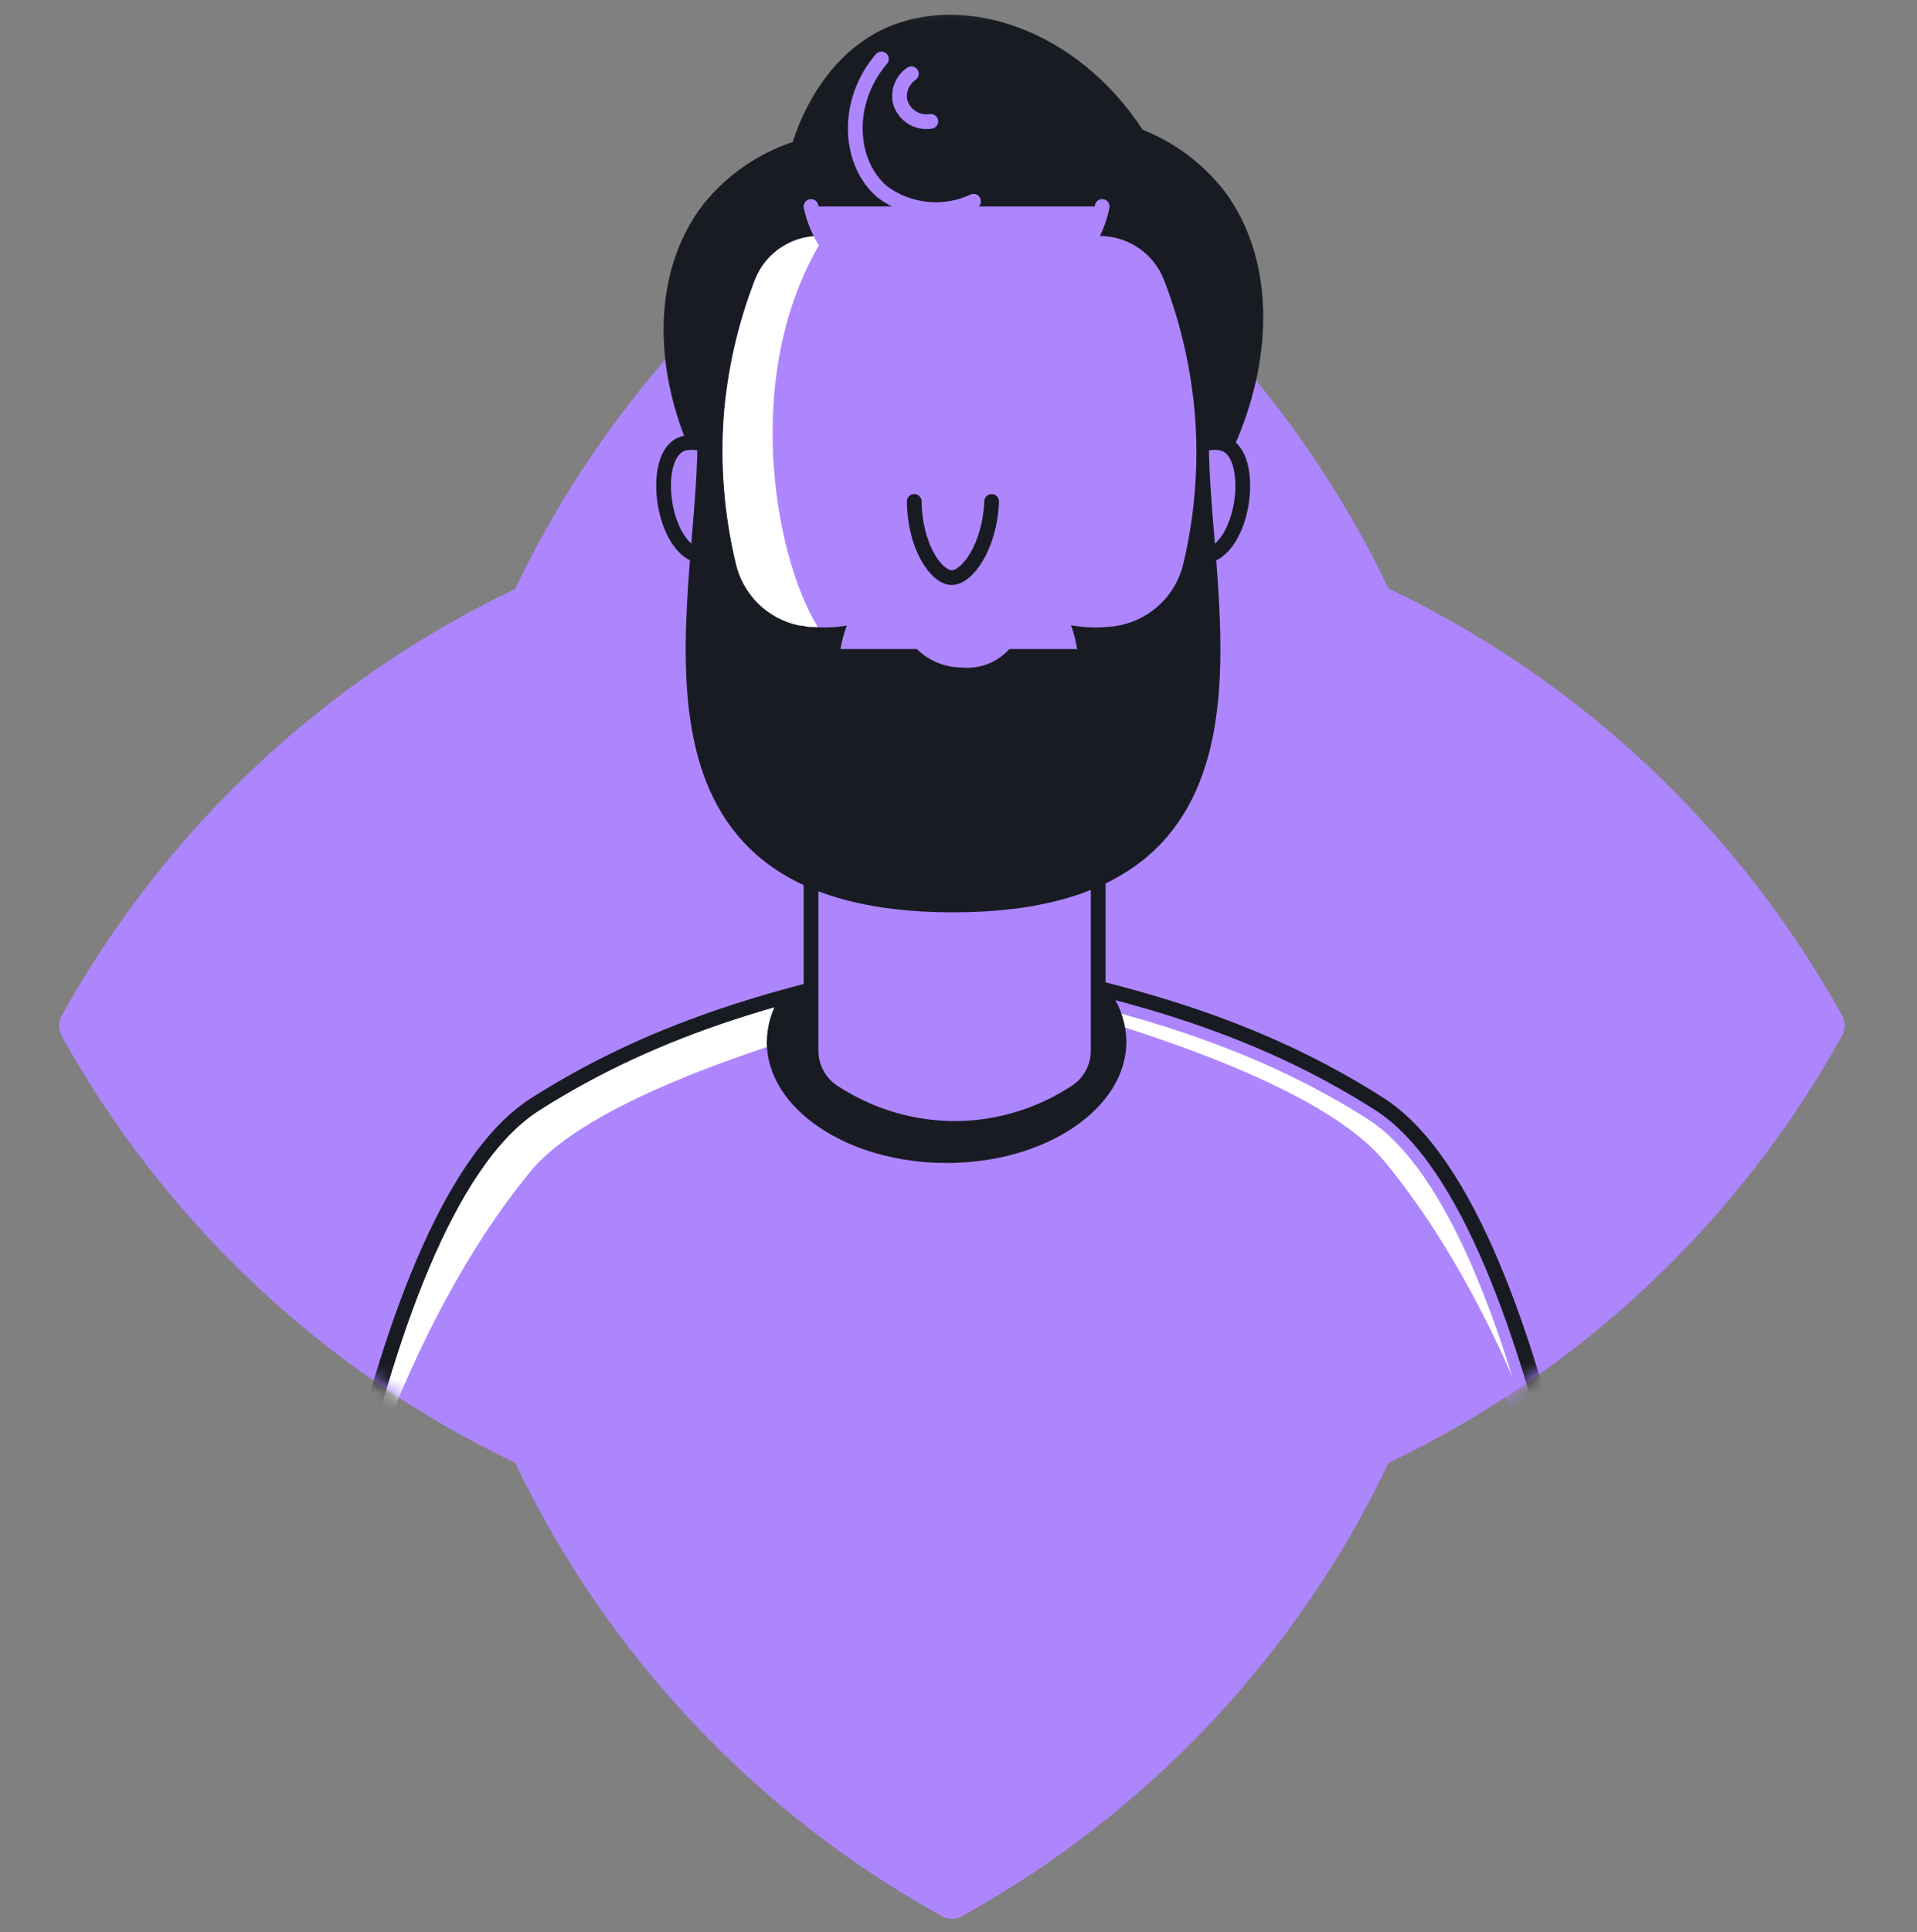 <?xml version="1.0" encoding="UTF-8"?>
<svg xmlns="http://www.w3.org/2000/svg" width="130" height="131" viewBox="0 0 130 131" fill="none">
  <rect x="0" y="0" width="130" height="131" fill="#808080" stroke="none"/>
  <path d="M94.176 39.932C87.962 26.909 77.832 16.154 65.204 9.172C65.006 9.059 64.783 9 64.556 9C64.328 9 64.105 9.059 63.907 9.172C51.277 16.151 41.146 26.906 34.935 39.932C21.911 46.149 11.153 56.278 4.164 68.905C4.057 69.104 4 69.326 4 69.553C4 69.779 4.057 70.002 4.164 70.201C11.153 82.828 21.911 92.957 34.935 99.173C41.146 112.199 51.277 122.955 63.907 129.933C64.106 130.041 64.329 130.098 64.556 130.098C64.782 130.098 65.005 130.041 65.204 129.933C77.832 122.951 87.962 112.197 94.176 99.173C107.203 92.954 117.958 82.816 124.936 70.18C125.044 69.981 125.101 69.758 125.101 69.532C125.101 69.305 125.044 69.083 124.936 68.884C117.954 56.255 107.199 46.125 94.176 39.911" fill="#AD86FD"></path>
  <mask id="mask0_25_1690" style="mask-type:alpha" maskUnits="userSpaceOnUse" x="4" y="0" width="122" height="130">
    <path d="M94.176 39.834C87.962 26.811 87.615 0.695 65.144 0.172C64.946 0.059 64.723 1.59483e-05 64.496 1.59483e-05C64.268 1.59483e-05 64.045 0.059 63.848 0.172C39.014 0.172 41.146 26.809 34.935 39.834C21.911 46.051 11.153 56.18 4.164 68.807C4.057 69.006 4 69.229 4 69.455C4 69.681 4.057 69.904 4.164 70.103C11.153 82.73 21.911 92.859 34.935 99.076C41.146 112.101 51.277 122.857 63.907 129.836C64.106 129.943 64.329 130 64.556 130C64.782 130 65.005 129.943 65.204 129.836C77.832 122.854 87.962 112.099 94.176 99.076C107.203 92.856 117.958 82.718 124.936 70.082C125.044 69.883 125.101 69.66 125.101 69.434C125.101 69.208 125.044 68.985 124.936 68.786C117.954 56.158 107.199 46.028 94.176 39.813" fill="#6EDAFF"></path>
  </mask>
  <g mask="url(#mask0_25_1690)">
    <path d="M60.121 66C51.133 67.902 43.148 70.369 35.8 75.051C27.679 80.277 23.111 100.596 21 113.378C22.881 105.832 27.177 90.123 35.978 79.42C39.782 74.78 51.237 71.059 58.136 69.104L60.121 66Z" fill="white"></path>
    <path d="M20 123.876C20 123.876 24.181 82.591 36.284 74.877C44.74 69.494 53.697 67.038 64.807 65" stroke="#191B23" stroke-linecap="round" stroke-linejoin="round"></path>
    <path d="M71.305 68.675L70.068 66.742C78.553 68.605 86.106 71.04 93.052 75.472C94.986 76.716 96.747 78.885 98.332 81.693C99.915 84.494 101.301 87.89 102.506 91.538C103.642 94.98 104.614 98.635 105.433 102.205C102.928 94.734 99.139 85.92 93.541 79.103C91.552 76.677 87.63 74.548 83.427 72.793C79.271 71.058 74.745 69.652 71.305 68.675Z" fill="white" stroke="#AD86FD"></path>
    <path d="M109.828 123.844C109.828 123.844 105.647 82.559 93.534 74.846C85.089 69.463 76.131 67.007 65 65" stroke="#191B23" stroke-linecap="round" stroke-linejoin="round"></path>
    <path d="M64.187 78.849C70.918 78.849 76.384 75.159 76.384 70.623C76.371 69.51 76.045 68.424 75.444 67.487C71.117 66.317 67.312 65.512 64.333 65C61.281 65.523 57.351 66.369 52.888 67.582C52.319 68.506 52.012 69.569 52 70.654C52 75.159 57.456 78.849 64.187 78.849Z" fill="#191B23"></path>
    <path d="M74.472 71.228C74.475 71.781 74.339 72.326 74.078 72.813C73.817 73.3 73.439 73.715 72.977 74.019C70.611 75.584 67.85 76.447 65.013 76.507C61.993 76.553 59.029 75.69 56.505 74.029C56.041 73.725 55.66 73.309 55.397 72.82C55.134 72.331 54.998 71.784 55 71.228V56H74.472V71.228Z" fill="#AD86FD" stroke="#191B23" stroke-linecap="round" stroke-linejoin="round"></path>
    <path d="M50.245 31.13L48.301 33.44C44.12 26.521 43.891 18.724 47.726 13.811C49.297 11.871 51.389 10.42 53.757 9.63C54.144 8.418 55.753 3.872 60.028 1.917C65.432 -0.539 73.051 2.001 77.483 8.794C79.649 9.653 81.55 11.07 82.991 12.902C86.848 17.982 86.493 25.977 82.197 33.158L50.245 31.13Z" fill="#191B23"></path>
    <path d="M48.647 30.455C47.027 29.734 46.285 30.037 45.982 30.236C44.226 31.386 44.937 36.81 47.226 37.636C47.688 37.782 48.185 37.782 48.647 37.636L50.278 36.747L48.647 30.455Z" fill="#AD86FD" stroke="#191B23" stroke-linecap="round" stroke-linejoin="round"></path>
    <path d="M80.63 30.455C82.251 29.734 82.993 30.037 83.296 30.236C85.052 31.386 84.341 36.81 82.052 37.636C81.59 37.782 81.093 37.782 80.63 37.636L79 36.747L80.63 30.455Z" fill="#AD86FD" stroke="#191B23" stroke-linecap="round" stroke-linejoin="round"></path>
    <path d="M81.478 30H47.792C47.792 41.393 41.458 61.356 64.619 61.356C87.781 61.356 81.478 41.393 81.478 30Z" fill="#191B23" stroke="#191B23" stroke-linecap="round" stroke-linejoin="round"></path>
    <path d="M81.034 28.149C80.779 25.016 80.075 21.936 78.944 19.003C78.584 18.062 77.93 17.263 77.078 16.724C76.227 16.185 75.224 15.936 74.22 16.014H73.781C70.76 16.244 67.854 16.359 65.053 16.401C62.252 16.442 59.357 16.244 56.336 16.014H55.897C54.893 15.936 53.89 16.185 53.039 16.724C52.188 17.263 51.533 18.062 51.173 19.003C50.042 21.936 49.338 25.016 49.083 28.149C48.844 31.495 49.123 34.858 49.908 38.12C50.135 39.168 50.661 40.129 51.421 40.885C52.181 41.642 53.144 42.162 54.194 42.384C54.434 42.384 54.685 42.468 54.936 42.489C60.162 43.042 63.956 38.998 65.085 37.639C66.224 38.998 70.07 43.042 75.244 42.489C75.495 42.489 75.746 42.426 75.986 42.384C77.035 42.162 77.999 41.642 78.759 40.885C79.519 40.129 80.044 39.168 80.271 38.12C81.036 34.855 81.294 31.492 81.034 28.149Z" fill="#AD86FD"></path>
    <path d="M51.181 19.023C50.05 21.956 49.346 25.036 49.09 28.169C48.841 31.514 49.109 34.877 49.885 38.14C50.111 39.188 50.637 40.149 51.397 40.906C52.157 41.662 53.12 42.183 54.17 42.404C54.41 42.404 54.661 42.488 54.912 42.509H55.455C52.456 37.628 50.229 25.054 55.905 16.013C54.898 15.937 53.893 16.189 53.041 16.732C52.19 17.274 51.537 18.079 51.181 19.023Z" fill="white"></path>
    <path d="M57 44.006C57.335 41.968 58.411 40.127 60.023 38.836C61.634 37.545 63.666 36.896 65.727 37.014C67.548 37.207 69.253 37.998 70.577 39.264C71.9 40.528 72.768 42.196 73.044 44.006" fill="#AD86FD"></path>
    <path d="M55 14C55.92 18.337 60.707 21.316 65.724 20.992C70.176 20.689 73.97 17.857 74.744 14" fill="#AD86FD"></path>
    <path d="M55 14C55.92 18.337 60.707 21.316 65.724 20.992C70.176 20.689 73.97 17.857 74.744 14" stroke="#AD86FD" stroke-linecap="round" stroke-linejoin="round"></path>
    <path d="M62 34C62.031 37.021 63.463 39.111 64.508 39.163C65.554 39.215 67.132 37.073 67.247 34" fill="#AD86FD"></path>
    <path d="M62 34C62.031 37.021 63.463 39.111 64.508 39.163C65.554 39.215 67.132 37.073 67.247 34" stroke="#191B23" stroke-linecap="round" stroke-linejoin="round"></path>
    <path d="M68.543 43C68.231 43.594 67.746 44.08 67.153 44.393C66.56 44.706 65.886 44.833 65.219 44.756C64.579 44.756 63.948 44.596 63.386 44.289C62.823 43.982 62.347 43.539 62 43" fill="#AD86FD"></path>
    <path d="M68.543 43C68.231 43.594 67.746 44.08 67.153 44.393C66.56 44.706 65.886 44.833 65.219 44.756C64.579 44.756 63.948 44.596 63.386 44.289C62.823 43.982 62.347 43.539 62 43" stroke="#AD86FD" stroke-linecap="round" stroke-linejoin="round"></path>
    <path d="M59.771 4C57.231 6.989 57.576 11.097 59.834 13.009C60.711 13.665 61.75 14.07 62.839 14.182C63.929 14.295 65.028 14.11 66.021 13.647" stroke="#AD86FD" stroke-linecap="round" stroke-linejoin="round"></path>
    <path d="M61.804 5C61.509 5.202 61.279 5.486 61.142 5.816C61.005 6.146 60.966 6.509 61.031 6.86C61.147 7.307 61.425 7.695 61.812 7.948C62.198 8.201 62.665 8.302 63.121 8.23" stroke="#AD86FD" stroke-linecap="round" stroke-linejoin="round"></path>
  </g>
</svg>
